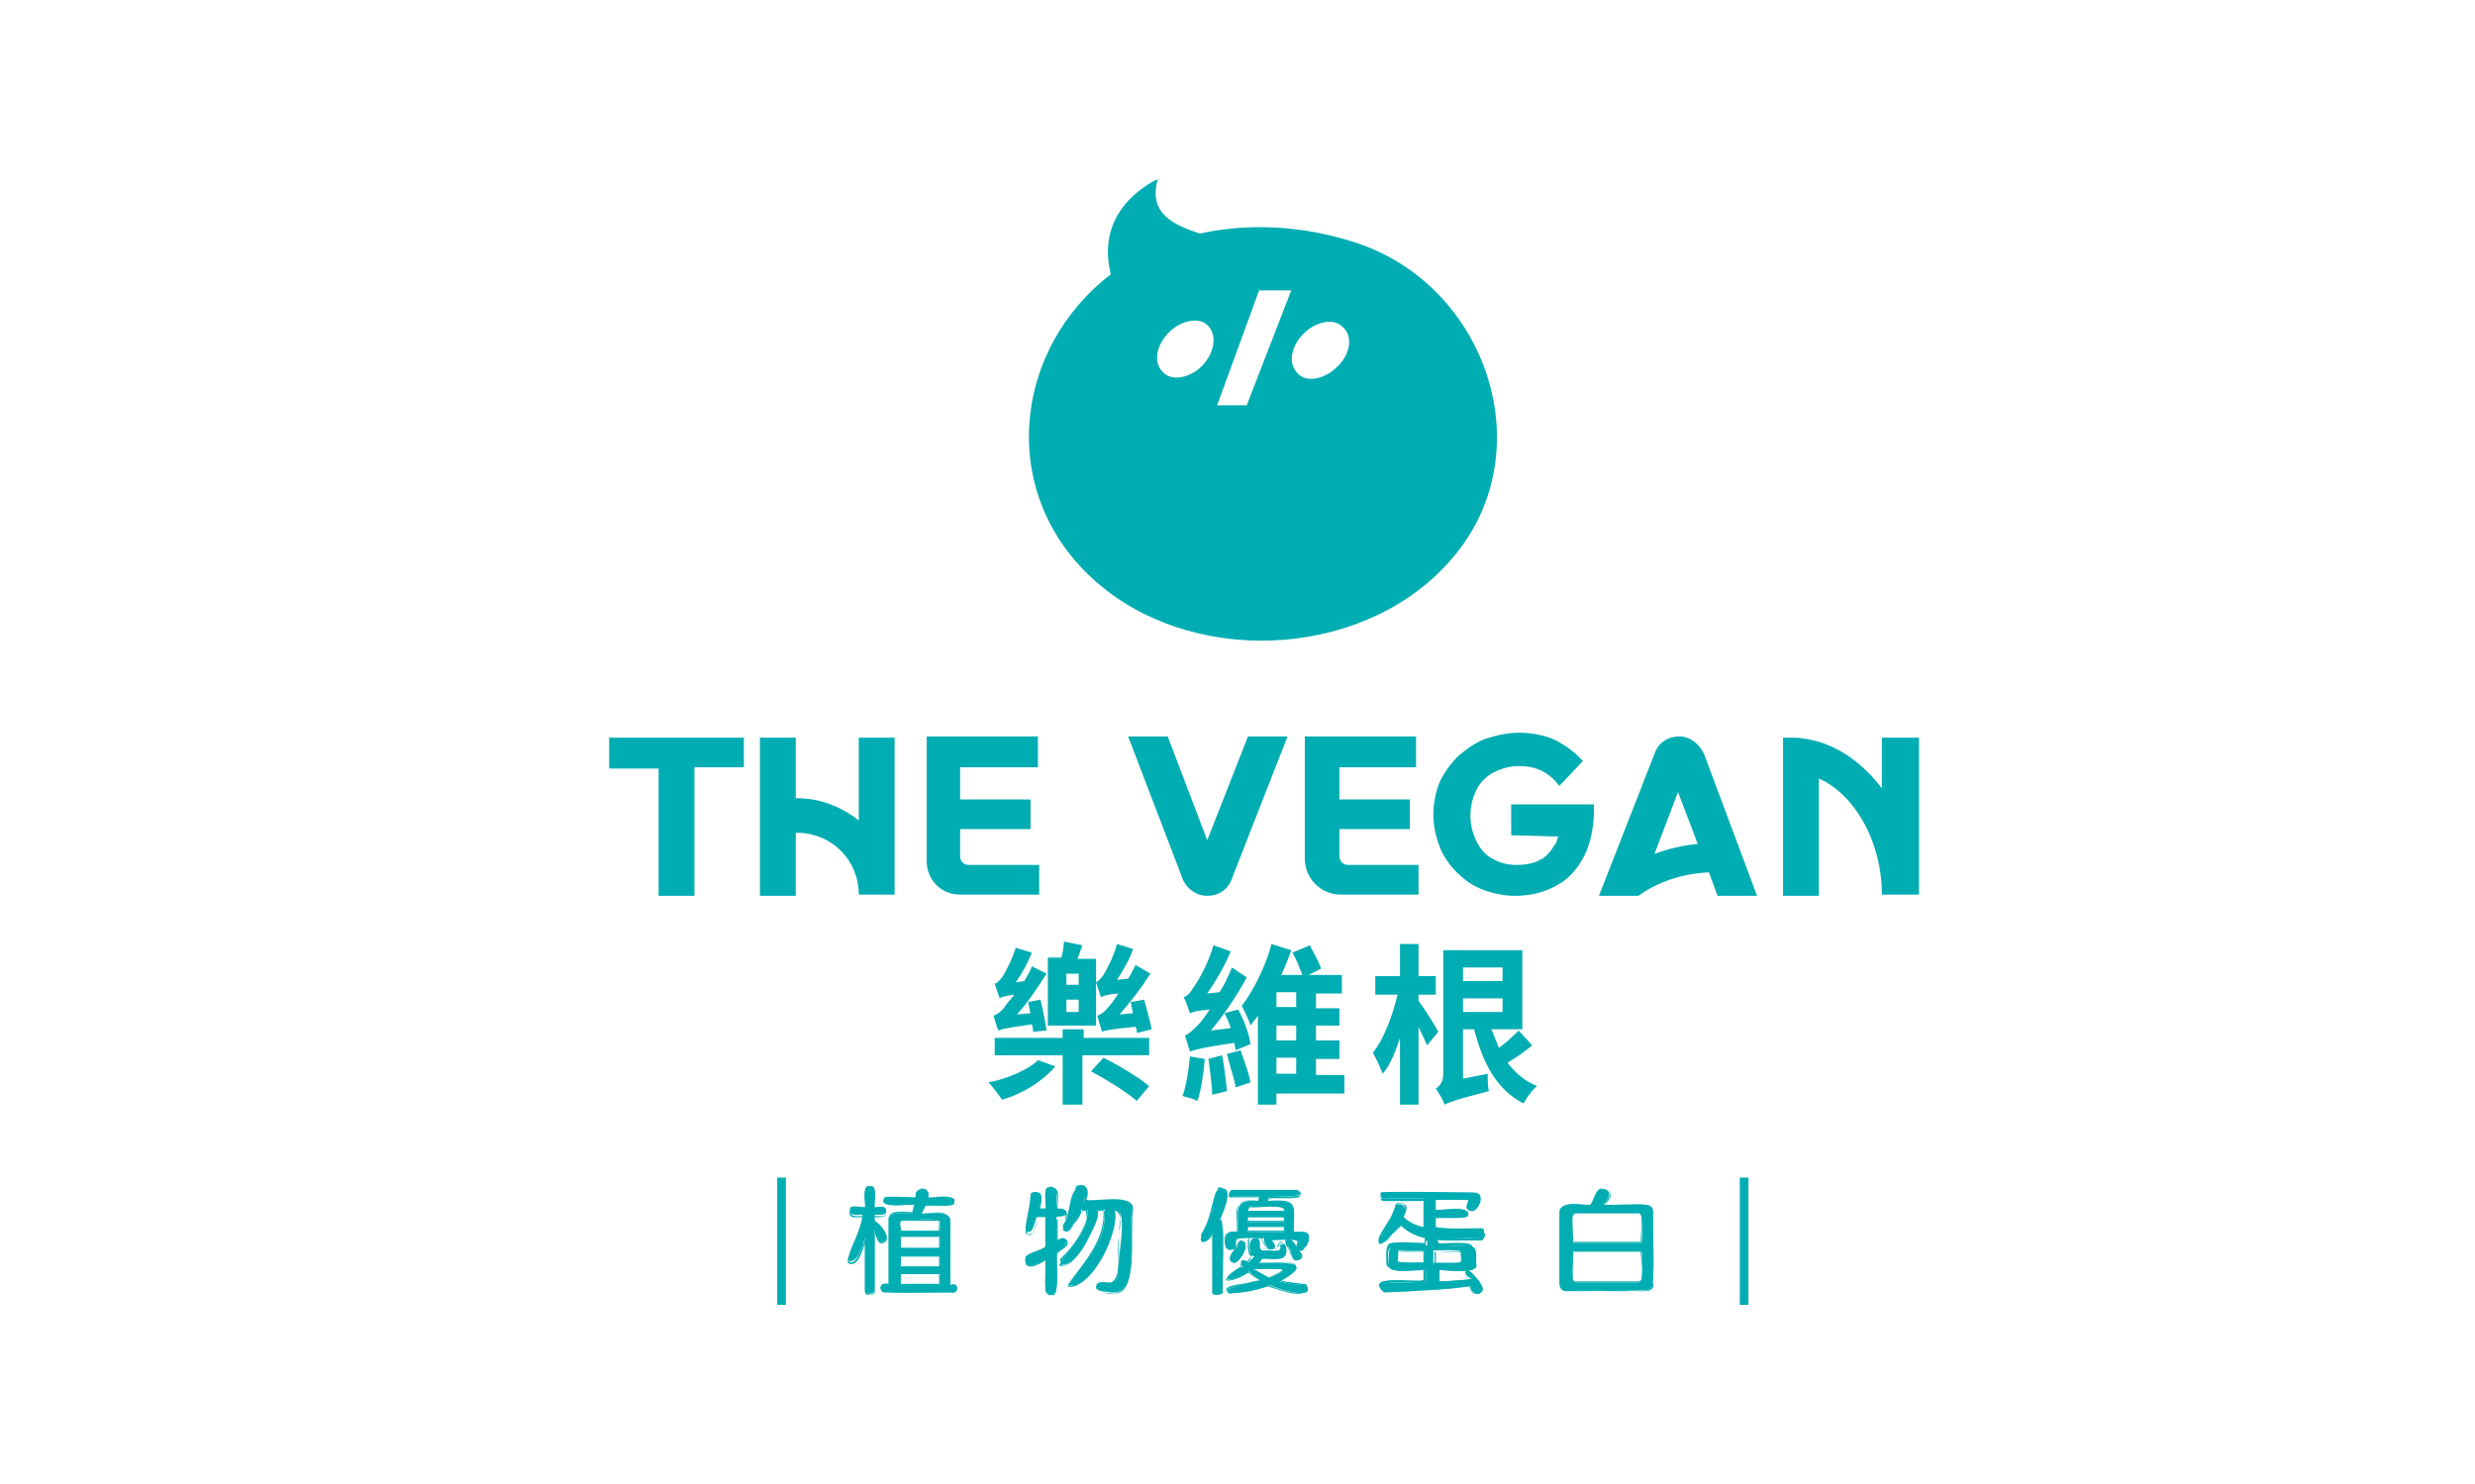<?xml version="1.0" encoding="utf-8"?>
<!-- Generator: Adobe Illustrator 27.0.0, SVG Export Plug-In . SVG Version: 6.00 Build 0)  -->
<svg version="1.1" id="圖層_1" xmlns="http://www.w3.org/2000/svg" xmlns:xlink="http://www.w3.org/1999/xlink" x="0px" y="0px"
	 viewBox="0 0 200.3 120.1" style="enable-background:new 0 0 200.3 120.1;" xml:space="preserve">
<style type="text/css">
	.st0{fill:#001536;}
	.st1{fill:#009844;}
	.st2{fill:#FFFFFF;}
	.st3{fill:#E95504;}
	.st4{fill:#B60031;}
	.st5{fill:#005AA1;}
	.st6{fill:#231815;}
	.st7{fill-rule:evenodd;clip-rule:evenodd;fill:#005AA1;}
	.st8{fill-rule:evenodd;clip-rule:evenodd;fill:#221E1F;}
	.st9{fill:#221E1F;}
	
		.st10{clip-path:url(#SVGID_00000170972436921106085040000003934098006081483172_);fill:url(#SVGID_00000119819995343031516100000000415438478555652225_);}
	.st11{clip-path:url(#SVGID_00000170972436921106085040000003934098006081483172_);}
	
		.st12{clip-path:url(#SVGID_00000010278565618353776030000016513754964980790684_);fill:url(#SVGID_00000082333084450950828470000003610387128292781231_);}
	
		.st13{clip-path:url(#SVGID_00000170972436921106085040000003934098006081483172_);fill:url(#SVGID_00000098910185742834992220000007656125978128491425_);}
	
		.st14{clip-path:url(#SVGID_00000170972436921106085040000003934098006081483172_);fill:url(#SVGID_00000119086710525737906780000004290686717633122730_);}
	
		.st15{clip-path:url(#SVGID_00000170972436921106085040000003934098006081483172_);fill:url(#SVGID_00000013159606733904851840000010384668957606471832_);}
	
		.st16{clip-path:url(#SVGID_00000170972436921106085040000003934098006081483172_);fill:url(#SVGID_00000080887535872956923870000006131453391544177073_);}
	
		.st17{opacity:0.6;clip-path:url(#SVGID_00000170972436921106085040000003934098006081483172_);fill:url(#SVGID_00000056410343842488922530000007790421209098049924_);}
	
		.st18{clip-path:url(#SVGID_00000170972436921106085040000003934098006081483172_);fill:url(#SVGID_00000036972251055135392820000000314366808038669711_);}
	.st19{clip-path:url(#SVGID_00000170972436921106085040000003934098006081483172_);fill:#FFFFFF;}
	.st20{fill:#DF0615;}
	.st21{fill:#00ADB2;}
	.st22{fill:#E50012;}
	.st23{fill:#54C2F0;}
	.st24{fill:#0096DF;}
	.st25{fill:#FFCE00;}
	.st26{fill-rule:evenodd;clip-rule:evenodd;fill:#E60012;}
	.st27{fill-rule:evenodd;clip-rule:evenodd;fill:#060001;}
	.st28{fill-rule:evenodd;clip-rule:evenodd;fill:#211613;}
	.st29{fill-rule:evenodd;clip-rule:evenodd;fill:#E50012;}
	.st30{clip-path:url(#SVGID_00000165952006581655629580000006339648243746535074_);}
	.st31{fill:#E50113;}
	.st32{fill:#E50214;}
	.st33{fill:#E50315;}
	.st34{fill:#E50416;}
	.st35{fill:#E60517;}
	.st36{fill:#E60618;}
	.st37{fill:#E60719;}
	.st38{fill:#E60819;}
	.st39{fill:#E6091A;}
	.st40{fill:#E60A1B;}
	.st41{fill:#E60B1C;}
	.st42{fill:#E60C1D;}
	.st43{fill:#E60D1E;}
	.st44{fill:#E60E1F;}
	.st45{fill:#E70F20;}
	.st46{fill:#E71021;}
	.st47{fill:#E71122;}
	.st48{fill:#E71223;}
	.st49{fill:#E71324;}
	.st50{fill:#E71425;}
	.st51{fill:#E71526;}
	.st52{fill:#E71626;}
	.st53{fill:#E71727;}
	.st54{fill:#E71828;}
	.st55{fill:#E81929;}
	.st56{fill:#E81A2A;}
	.st57{fill:#E81B2B;}
	.st58{fill:#E81C2C;}
	.st59{fill:#E81D2D;}
	.st60{fill:#E81E2E;}
	.st61{fill:#E81F2F;}
	.st62{fill:#E82030;}
	.st63{fill:#E82131;}
	.st64{fill:#E82232;}
	.st65{fill:#E92333;}
	.st66{fill:#E92433;}
	.st67{fill:#E92534;}
	.st68{fill:#E92635;}
	.st69{fill:#E92736;}
	.st70{fill:#E92837;}
	.st71{fill:#E92938;}
	.st72{fill:#E92A39;}
	.st73{fill:#E92B3A;}
	.st74{fill:#E92C3B;}
	.st75{fill:#EA2D3C;}
	.st76{fill:#EA2E3D;}
	.st77{fill:#EA2F3E;}
	.st78{fill:#EA303F;}
	.st79{fill:#EA3140;}
	.st80{fill:#EA3240;}
	.st81{fill:#EA3341;}
	.st82{fill:#EA3442;}
	.st83{fill:#EA3543;}
	.st84{fill:#EB3644;}
	.st85{fill:#EB3745;}
	.st86{fill:#EB3846;}
	.st87{fill:#EB3947;}
	.st88{fill:#EB3A48;}
	.st89{fill:#EB3B49;}
	.st90{fill:#EB3C4A;}
	.st91{fill:#EB3D4B;}
	.st92{fill:#EB3E4C;}
	.st93{fill:#EB3F4D;}
	.st94{fill:#EC404D;}
	.st95{fill:#EC414E;}
	.st96{fill:#EC424F;}
	.st97{fill:#EC4350;}
	.st98{fill:#EC4451;}
	.st99{fill:#EC4552;}
	.st100{fill:#EC4653;}
	.st101{fill:#EC4754;}
	.st102{fill:#EC4855;}
	.st103{fill:#EC4956;}
	.st104{fill:#ED4A57;}
	.st105{fill:#ED4B58;}
	.st106{fill:#ED4C59;}
	.st107{fill:#ED4D5A;}
	.st108{fill:#ED4E5A;}
	.st109{fill:#ED4F5B;}
	.st110{fill:#ED505C;}
	.st111{fill:#ED515D;}
	.st112{fill:#ED525E;}
	.st113{fill:#ED535F;}
	.st114{fill:#EE5460;}
	.st115{fill:#EE5561;}
	.st116{fill:#EE5662;}
	.st117{fill:#EE5763;}
	.st118{fill:#EE5864;}
	.st119{fill:#EE5965;}
	.st120{fill:#EE5A66;}
	.st121{fill:#EE5B67;}
	.st122{fill:#EE5C68;}
	.st123{fill:#EE5D68;}
	.st124{fill:#EF5E69;}
	.st125{fill:#EF5F6A;}
	.st126{fill:#EF606B;}
	.st127{fill:#EF616C;}
	.st128{fill:#EF626D;}
	.st129{fill:#EF636E;}
	.st130{fill:#EF646F;}
	.st131{fill:#EF6570;}
	.st132{fill:#EF6671;}
	.st133{fill:#F06772;}
	.st134{fill:#F06873;}
	.st135{fill:#F06974;}
	.st136{fill:#F06A75;}
	.st137{fill:#F06B75;}
	.st138{fill:#F06C76;}
	.st139{fill:#F06D77;}
	.st140{fill:#F06E78;}
	.st141{fill:#F06F79;}
	.st142{fill:#F0707A;}
	.st143{fill:#F1717B;}
	.st144{fill:#F1727C;}
	.st145{fill:#F1737D;}
	.st146{fill:#F1747E;}
	.st147{fill:#F1757F;}
	.st148{fill:#F17680;}
	.st149{fill:#F17781;}
	.st150{fill:#F17882;}
	.st151{fill:#F17982;}
	.st152{fill:#F17A83;}
	.st153{fill:#F27B84;}
	.st154{fill:#F27C85;}
	.st155{fill:#F27D86;}
	.st156{fill:#F27E87;}
	.st157{fill:#F27F88;}
	.st158{fill:#F28089;}
	.st159{fill:#F2818A;}
	.st160{fill:#F2828B;}
	.st161{fill:#F2838C;}
	.st162{fill:#F2848D;}
	.st163{fill:#F3858E;}
	.st164{fill:#F3868F;}
	.st165{fill:#F3878F;}
	.st166{fill:#F38890;}
	.st167{fill:#F38991;}
	.st168{fill:#F38A92;}
	.st169{fill:#F38B93;}
	.st170{fill:#F38C94;}
	.st171{fill:#F38D95;}
	.st172{fill:#F38E96;}
	.st173{fill:#F48F97;}
	.st174{fill:#F49098;}
	.st175{fill:#F49199;}
	.st176{fill:#F4929A;}
	.st177{fill:#F4939B;}
	.st178{fill:#F4949C;}
	.st179{fill:#F4959C;}
	.st180{fill:#F4969D;}
	.st181{fill:#F4979E;}
	.st182{fill:#F4989F;}
	.st183{fill:#F599A0;}
	.st184{fill:#F59AA1;}
	.st185{fill:#F59BA2;}
	.st186{fill:#F59CA3;}
	.st187{fill:#F59DA4;}
	.st188{fill:#F59EA5;}
	.st189{fill:#F59FA6;}
	.st190{fill:#F5A0A7;}
	.st191{fill:#F5A1A8;}
	.st192{fill:#F6A2A9;}
	.st193{fill:#F6A3A9;}
	.st194{fill:#F6A4AA;}
	.st195{fill:#F6A5AB;}
	.st196{fill:#F6A6AC;}
	.st197{fill:#F6A7AD;}
	.st198{fill:#F6A8AE;}
	.st199{fill:#F6A9AF;}
	.st200{fill:#F6AAB0;}
	.st201{fill:#F6ABB1;}
	.st202{fill:#F7ACB2;}
	.st203{fill:#F7ADB3;}
	.st204{fill:#F7AEB4;}
	.st205{fill:#F7AFB5;}
	.st206{fill:#F7B0B6;}
	.st207{fill:#F7B1B7;}
	.st208{fill:#F7B2B7;}
	.st209{fill:#F7B3B8;}
	.st210{fill:#F7B4B9;}
	.st211{fill:#F7B5BA;}
	.st212{fill:#F8B6BB;}
	.st213{fill:#F8B7BC;}
	.st214{fill:#F8B8BD;}
	.st215{fill:#F8B9BE;}
	.st216{fill:#F8BABF;}
	.st217{fill:#F8BBC0;}
	.st218{fill:#F8BCC1;}
	.st219{fill:#F8BDC2;}
	.st220{fill:#F8BEC3;}
	.st221{fill:#F8BFC4;}
	.st222{fill:#F9C0C4;}
	.st223{fill:#F9C1C5;}
	.st224{fill:#F9C2C6;}
	.st225{fill:#F9C3C7;}
	.st226{fill:#F9C4C8;}
	.st227{fill:#F9C5C9;}
	.st228{fill:#F9C6CA;}
	.st229{fill:#F9C7CB;}
	.st230{fill:#F9C8CC;}
	.st231{fill:#F9C9CD;}
	.st232{fill:#FACACE;}
	.st233{fill:#FACBCF;}
	.st234{fill:#FACCD0;}
	.st235{fill:#FACDD1;}
	.st236{fill:#FACED1;}
	.st237{fill:#FACFD2;}
	.st238{fill:#FAD0D3;}
	.st239{fill:#FAD1D4;}
	.st240{fill:#FAD2D5;}
	.st241{fill:#FBD3D6;}
	.st242{fill:#FBD4D7;}
	.st243{fill:#FBD5D8;}
	.st244{fill:#FBD6D9;}
	.st245{fill:#FBD7DA;}
	.st246{fill:#FBD8DB;}
	.st247{fill:#FBD9DC;}
	.st248{fill:#FBDADD;}
	.st249{fill:#FBDBDE;}
	.st250{fill:#FBDCDE;}
	.st251{fill:#FCDDDF;}
	.st252{fill:#FCDEE0;}
	.st253{fill:#FCDFE1;}
	.st254{fill:#FCE0E2;}
	.st255{fill:#FCE1E3;}
	.st256{fill:#FCE2E4;}
	.st257{fill:#FCE3E5;}
	.st258{fill:#FCE4E6;}
	.st259{fill:#FCE5E7;}
	.st260{fill:#FCE6E8;}
	.st261{fill:#FDE7E9;}
	.st262{fill:#FDE8EA;}
	.st263{fill:#FDE9EB;}
	.st264{fill:#FDEAEB;}
	.st265{fill:#FDEBEC;}
	.st266{fill:#FDECED;}
	.st267{fill:#FDEDEE;}
	.st268{fill:#FDEEEF;}
	.st269{fill:#FDEFF0;}
	.st270{fill:#FDF0F1;}
	.st271{fill:#FEF1F2;}
	.st272{fill:#FEF2F3;}
	.st273{fill:#FEF3F4;}
	.st274{fill:#FEF4F5;}
	.st275{fill:#FEF5F6;}
	.st276{fill:#FEF6F7;}
	.st277{fill:#FEF7F8;}
	.st278{fill:#FEF8F8;}
	.st279{fill:#FEF9F9;}
	.st280{fill:#FEFAFA;}
	.st281{fill:#FFFBFB;}
	.st282{fill:#FFFCFC;}
	.st283{fill:#FFFDFD;}
	.st284{fill:#FFFEFE;}
	.st285{fill-rule:evenodd;clip-rule:evenodd;fill:#FFFFFF;}
	.st286{fill-rule:evenodd;clip-rule:evenodd;fill:#E50314;}
	.st287{fill-rule:evenodd;clip-rule:evenodd;fill:#E60517;}
	.st288{fill-rule:evenodd;clip-rule:evenodd;fill:#E60819;}
	.st289{fill-rule:evenodd;clip-rule:evenodd;fill:#E60A1B;}
	.st290{fill-rule:evenodd;clip-rule:evenodd;fill:#E60D1E;}
	.st291{fill-rule:evenodd;clip-rule:evenodd;fill:#E70F20;}
	.st292{fill-rule:evenodd;clip-rule:evenodd;fill:#E71223;}
	.st293{fill-rule:evenodd;clip-rule:evenodd;fill:#E71425;}
	.st294{fill-rule:evenodd;clip-rule:evenodd;fill:#E71727;}
	.st295{fill-rule:evenodd;clip-rule:evenodd;fill:#E8192A;}
	.st296{fill-rule:evenodd;clip-rule:evenodd;fill:#E81C2C;}
	.st297{fill-rule:evenodd;clip-rule:evenodd;fill:#E81F2E;}
	.st298{fill-rule:evenodd;clip-rule:evenodd;fill:#E82131;}
	.st299{fill-rule:evenodd;clip-rule:evenodd;fill:#E92433;}
	.st300{fill-rule:evenodd;clip-rule:evenodd;fill:#E92636;}
	.st301{fill-rule:evenodd;clip-rule:evenodd;fill:#E92938;}
	.st302{fill-rule:evenodd;clip-rule:evenodd;fill:#E92B3A;}
	.st303{fill-rule:evenodd;clip-rule:evenodd;fill:#EA2E3D;}
	.st304{fill-rule:evenodd;clip-rule:evenodd;fill:#EA303F;}
	.st305{fill-rule:evenodd;clip-rule:evenodd;fill:#EA3341;}
	.st306{fill-rule:evenodd;clip-rule:evenodd;fill:#EA3644;}
	.st307{fill-rule:evenodd;clip-rule:evenodd;fill:#EB3846;}
	.st308{fill-rule:evenodd;clip-rule:evenodd;fill:#EB3B49;}
	.st309{fill-rule:evenodd;clip-rule:evenodd;fill:#EB3D4B;}
	.st310{fill-rule:evenodd;clip-rule:evenodd;fill:#EB404D;}
	.st311{fill-rule:evenodd;clip-rule:evenodd;fill:#EC4250;}
	.st312{fill-rule:evenodd;clip-rule:evenodd;fill:#EC4552;}
	.st313{fill-rule:evenodd;clip-rule:evenodd;fill:#EC4754;}
	.st314{fill-rule:evenodd;clip-rule:evenodd;fill:#ED4A57;}
	.st315{fill-rule:evenodd;clip-rule:evenodd;fill:#ED4C59;}
	.st316{fill-rule:evenodd;clip-rule:evenodd;fill:#ED4F5B;}
	.st317{fill-rule:evenodd;clip-rule:evenodd;fill:#ED525E;}
	.st318{fill-rule:evenodd;clip-rule:evenodd;fill:#EE5460;}
	.st319{fill-rule:evenodd;clip-rule:evenodd;fill:#EE5763;}
	.st320{fill-rule:evenodd;clip-rule:evenodd;fill:#EE5965;}
	.st321{fill-rule:evenodd;clip-rule:evenodd;fill:#EE5C67;}
	.st322{fill-rule:evenodd;clip-rule:evenodd;fill:#EF5E6A;}
	.st323{fill-rule:evenodd;clip-rule:evenodd;fill:#EF616C;}
	.st324{fill-rule:evenodd;clip-rule:evenodd;fill:#EF636E;}
	.st325{fill-rule:evenodd;clip-rule:evenodd;fill:#EF6671;}
	.st326{fill-rule:evenodd;clip-rule:evenodd;fill:#F06973;}
	.st327{fill-rule:evenodd;clip-rule:evenodd;fill:#F06B76;}
	.st328{fill-rule:evenodd;clip-rule:evenodd;fill:#F06E78;}
	.st329{fill-rule:evenodd;clip-rule:evenodd;fill:#F0707A;}
	.st330{fill-rule:evenodd;clip-rule:evenodd;fill:#F1737D;}
	.st331{fill-rule:evenodd;clip-rule:evenodd;fill:#F1757F;}
	.st332{fill-rule:evenodd;clip-rule:evenodd;fill:#F17881;}
	.st333{fill-rule:evenodd;clip-rule:evenodd;fill:#F17A84;}
	.st334{fill-rule:evenodd;clip-rule:evenodd;fill:#F27D86;}
	.st335{fill-rule:evenodd;clip-rule:evenodd;fill:#F27F88;}
	.st336{fill-rule:evenodd;clip-rule:evenodd;fill:#F2828B;}
	.st337{fill-rule:evenodd;clip-rule:evenodd;fill:#F3858D;}
	.st338{fill-rule:evenodd;clip-rule:evenodd;fill:#F38790;}
	.st339{fill-rule:evenodd;clip-rule:evenodd;fill:#F38A92;}
	.st340{fill-rule:evenodd;clip-rule:evenodd;fill:#F38C94;}
	.st341{fill-rule:evenodd;clip-rule:evenodd;fill:#F48F97;}
	.st342{fill-rule:evenodd;clip-rule:evenodd;fill:#F49199;}
	.st343{fill-rule:evenodd;clip-rule:evenodd;fill:#F4949B;}
	.st344{fill-rule:evenodd;clip-rule:evenodd;fill:#F4969E;}
	.st345{fill-rule:evenodd;clip-rule:evenodd;fill:#F599A0;}
	.st346{fill-rule:evenodd;clip-rule:evenodd;fill:#F59CA3;}
	.st347{fill-rule:evenodd;clip-rule:evenodd;fill:#F59EA5;}
	.st348{fill-rule:evenodd;clip-rule:evenodd;fill:#F5A1A7;}
	.st349{fill-rule:evenodd;clip-rule:evenodd;fill:#F6A3AA;}
	.st350{fill-rule:evenodd;clip-rule:evenodd;fill:#F6A6AC;}
	.st351{fill-rule:evenodd;clip-rule:evenodd;fill:#F6A8AE;}
	.st352{fill-rule:evenodd;clip-rule:evenodd;fill:#F6ABB1;}
	.st353{fill-rule:evenodd;clip-rule:evenodd;fill:#F7ADB3;}
	.st354{fill-rule:evenodd;clip-rule:evenodd;fill:#F7B0B6;}
	.st355{fill-rule:evenodd;clip-rule:evenodd;fill:#F7B3B8;}
	.st356{fill-rule:evenodd;clip-rule:evenodd;fill:#F7B5BA;}
	.st357{fill-rule:evenodd;clip-rule:evenodd;fill:#F8B8BD;}
	.st358{fill-rule:evenodd;clip-rule:evenodd;fill:#F8BABF;}
	.st359{fill-rule:evenodd;clip-rule:evenodd;fill:#F8BDC1;}
	.st360{fill-rule:evenodd;clip-rule:evenodd;fill:#F9BFC4;}
	.st361{fill-rule:evenodd;clip-rule:evenodd;fill:#F9C2C6;}
	.st362{fill-rule:evenodd;clip-rule:evenodd;fill:#F9C4C8;}
	.st363{fill-rule:evenodd;clip-rule:evenodd;fill:#F9C7CB;}
	.st364{fill-rule:evenodd;clip-rule:evenodd;fill:#FAC9CD;}
	.st365{fill-rule:evenodd;clip-rule:evenodd;fill:#FACCD0;}
	.st366{fill-rule:evenodd;clip-rule:evenodd;fill:#FACFD2;}
	.st367{fill-rule:evenodd;clip-rule:evenodd;fill:#FAD1D4;}
	.st368{fill-rule:evenodd;clip-rule:evenodd;fill:#FBD4D7;}
	.st369{fill-rule:evenodd;clip-rule:evenodd;fill:#FBD6D9;}
	.st370{fill-rule:evenodd;clip-rule:evenodd;fill:#FBD9DB;}
	.st371{fill-rule:evenodd;clip-rule:evenodd;fill:#FBDBDE;}
	.st372{fill-rule:evenodd;clip-rule:evenodd;fill:#FCDEE0;}
	.st373{fill-rule:evenodd;clip-rule:evenodd;fill:#FCE0E3;}
	.st374{fill-rule:evenodd;clip-rule:evenodd;fill:#FCE3E5;}
	.st375{fill-rule:evenodd;clip-rule:evenodd;fill:#FCE6E7;}
	.st376{fill-rule:evenodd;clip-rule:evenodd;fill:#FDE8EA;}
	.st377{fill-rule:evenodd;clip-rule:evenodd;fill:#FDEBEC;}
	.st378{fill-rule:evenodd;clip-rule:evenodd;fill:#FDEDEE;}
	.st379{fill-rule:evenodd;clip-rule:evenodd;fill:#FDF0F1;}
	.st380{fill-rule:evenodd;clip-rule:evenodd;fill:#FEF2F3;}
	.st381{fill-rule:evenodd;clip-rule:evenodd;fill:#FEF5F6;}
	.st382{fill-rule:evenodd;clip-rule:evenodd;fill:#FEF7F8;}
	.st383{fill-rule:evenodd;clip-rule:evenodd;fill:#FEFAFA;}
	.st384{fill-rule:evenodd;clip-rule:evenodd;fill:#FFFCFD;}
	.st385{fill:#007D7D;}
</style>
<g>
	<g>
		<g>
			<g>
				<path class="st21" d="M109.6,19.6c-4-1.3-8.4-1.6-12.5-0.7c-2.1-0.7-4.2-1.6-3.4-4.4c0,0-5.2,2.2-3.8,7.7
					c-8.2,6.3-9.2,18.4-0.7,25.3c8.1,6.6,21.7,5.6,28.4-2.4C124.9,36.5,120.3,23,109.6,19.6z M97.3,29.6c-1,1-2.5,1.3-3.2,0.5
					c-0.8-0.8-0.5-2.2,0.5-3.2c1-1,2.5-1.3,3.2-0.5S98.3,28.5,97.3,29.6z M100.9,32.8h-2.4l3.4-9.3h2.6L100.9,32.8z M108.2,29.7
					c-1,1-2.5,1.3-3.2,0.5c-0.8-0.8-0.5-2.2,0.5-3.2c1-1,2.5-1.3,3.2-0.5C109.5,27.2,109.3,28.7,108.2,29.7z"/>
			</g>
		</g>
	</g>
	<g>
		<g>
			<g>
				<path class="st21" d="M60.1,59.7h-2.8h-1.5h-6.5v2.5h4h0c0,0.1,0,0.3,0,0.4v9.9h2.9V62.1h1.2h2.8V59.7z"/>
			</g>
			<g>
				<path class="st21" d="M64.5,67.4L64.5,67.4c2.8,0,5,2.2,5,5v0h2.9V59.7h-2.9v6.7c-1.4-1.1-3.1-1.8-5-1.8h-0.1v-4.9h-2.9v12.8
					h2.9V67.4z"/>
			</g>
			<g>
				<path class="st21" d="M77.7,72.4L77.7,72.4l6.4,0V70h-5.7c-0.4,0-0.7-0.3-0.7-0.7v-2.2h5.7v-2.4h-5.7v-2.6H84v-2.5h-6.2h0h-2.8
					v9.9C74.9,71.1,76.1,72.4,77.7,72.4z"/>
			</g>
		</g>
		<g>
			<g>
				<path class="st21" d="M97.7,68l-3.2-8.4h-3.2l4.4,11.5c0.3,0.8,1.1,1.4,2,1.4c0.9,0,1.7-0.5,2-1.4l4.5-11.5h-3.2L97.7,68z"/>
			</g>
			<g>
				<path class="st21" d="M135.9,59.6c-0.9,0-1.7,0.5-2,1.4l-4.5,11.5h3.2l0,0h0c1.5-1.1,3.5-1.8,5.7-1.9l0.7,1.9h3.2L137.9,61
					C137.5,60.2,136.8,59.6,135.9,59.6z M133.9,69.1l1.9-5l1.6,4.2C136.2,68.4,135,68.7,133.9,69.1z"/>
			</g>
			<g>
				<path class="st21" d="M122.5,67.6l3.6,0.1c-0.1,0.3-0.1,0.5-0.3,0.7c-0.3,0.5-0.7,1-1.2,1.2c-0.5,0.3-1.2,0.4-1.9,0.4
					c-0.7,0-1.4-0.2-1.9-0.5c-0.6-0.3-1-0.8-1.3-1.4c-0.3-0.6-0.5-1.3-0.5-2.1c0-0.8,0.2-1.5,0.5-2.1c0.3-0.6,0.8-1.1,1.4-1.4
					c0.6-0.3,1.3-0.5,2-0.5c0.7,0,1.3,0.1,1.9,0.4c0.6,0.3,1,0.7,1.4,1.2l1.9-2c-0.6-0.7-1.3-1.2-2.2-1.7c-0.9-0.4-1.9-0.6-3-0.6
					c-0.9,0-1.8,0.2-2.7,0.5c-0.8,0.3-1.5,0.8-2.2,1.4c-0.6,0.6-1.1,1.3-1.5,2.1c-0.3,0.8-0.5,1.7-0.5,2.6c0,0.9,0.2,1.8,0.5,2.6
					c0.3,0.8,0.8,1.5,1.4,2.1c0.6,0.6,1.3,1.1,2.1,1.4c0.8,0.3,1.7,0.5,2.6,0.5c1.3,0,2.4-0.3,3.3-0.8c1-0.5,1.7-1.3,2.3-2.4
					c0.5-1,0.8-2.3,0.8-3.8v-0.4h-6.7V67.6z"/>
			</g>
			<g>
				<path class="st21" d="M152.3,59.7v4.1c-1.6-2.1-3.7-3.6-6.1-4l0,0l-0.1,0c-0.4-0.1-0.7-0.1-1.1-0.1v0l-0.7,0v12.8h2.9V63
					c2.9,1.3,5.1,5.1,5.1,9.4h0.9l0,0h2.1V59.7H152.3z"/>
			</g>
			<g>
				<path class="st21" d="M109.1,70c-0.4,0-0.7-0.3-0.7-0.7v-2.2h5.7v-2.4h-5.7v-2.6h6.2v-2.5h-6.2H108h-2.4v9.9
					c0,1.6,1.3,2.9,2.9,2.9h0h6.3V70H109.1z"/>
			</g>
		</g>
	</g>
	<g>
		<path class="st21" d="M85.4,86.3c-1,1.2-2.6,2.2-4.3,2.7c-0.3-0.4-0.7-1-1.1-1.4c1.5-0.3,3.2-1,4-1.8L85.4,86.3z M83.6,83.5
			c0-0.2,0-0.4-0.1-0.6c-2.1,0.3-2.5,0.4-2.7,0.5c-0.1-0.2-0.3-0.9-0.4-1.2c0.3-0.1,0.6-0.3,0.9-0.7c0.1-0.2,0.4-0.5,0.8-1
			c-0.8,0.1-1.1,0.2-1.2,0.3c-0.1-0.3-0.3-0.9-0.4-1.2c0.2,0,0.4-0.3,0.6-0.5c0.2-0.3,0.8-1.4,1.1-2.4l1.3,0.4
			c-0.3,0.8-0.8,1.7-1.3,2.4l0.7-0.1c0.2-0.4,0.5-0.8,0.6-1.2l1.2,0.6c-0.7,1.1-1.5,2.3-2.4,3.3l1.1-0.1c-0.1-0.3-0.1-0.6-0.2-0.9
			l1-0.2c0.2,0.8,0.4,1.8,0.5,2.5L83.6,83.5z M87.6,85.4v4H86v-4h-5.5V84H86v-0.7h1.7V84H93v1.4H87.6z M88.7,77.6V83h-3.9v-5.5h1.1
			c0.1-0.4,0.2-0.9,0.2-1.3l1.5,0.3l-0.4,1.1H88.7z M87.3,78.8h-1v0.9h1V78.8z M87.3,80.9h-1v1h1V80.9z M89.3,85.6
			c1.2,0.6,2.9,1.6,3.7,2.3L92,89.1c-0.8-0.7-2.4-1.7-3.7-2.4L89.3,85.6z M92.6,80.9c0.2,0.8,0.5,1.8,0.6,2.4L92,83.6
			c0-0.2,0-0.3-0.1-0.5c-2.1,0.2-2.5,0.3-2.7,0.4c-0.1-0.3-0.3-0.9-0.4-1.3c0.3-0.1,0.6-0.3,0.9-0.7c0.2-0.2,0.5-0.6,0.8-1.1
			c-1,0.1-1.2,0.2-1.4,0.3c-0.1-0.3-0.3-0.9-0.4-1.2c0.2-0.1,0.4-0.3,0.6-0.6c0.2-0.3,0.8-1.4,1.1-2.5l1.3,0.4
			c-0.3,0.9-0.8,1.7-1.3,2.5l0.9-0.1c0.2-0.3,0.4-0.7,0.6-1.1l1.2,0.7c-0.7,1.1-1.6,2.3-2.5,3.3l1.1-0.1c-0.1-0.3-0.1-0.6-0.2-0.9
			L92.6,80.9z"/>
		<path class="st21" d="M97.5,85.7c-0.1,1.2-0.3,2.6-0.6,3.4c-0.3-0.2-0.9-0.3-1.2-0.4c0.3-0.8,0.5-2.1,0.6-3.2L97.5,85.7z
			 M100.2,81.7c0.5,0.9,0.9,2,1,2.8l-1.2,0.5c0-0.2-0.1-0.4-0.1-0.6c-2.8,0.4-3.3,0.6-3.6,0.7c-0.1-0.3-0.3-1-0.4-1.3
			c0.3-0.1,0.6-0.4,1.1-0.9c0.2-0.2,0.5-0.6,0.9-1.2c-1.1,0.1-1.4,0.2-1.6,0.3c-0.1-0.3-0.3-0.9-0.5-1.3c0.3-0.1,0.5-0.3,0.8-0.8
			c0.3-0.4,1.2-1.9,1.6-3.4l1.4,0.5c-0.5,1.2-1.2,2.4-1.9,3.4l1-0.1c0.4-0.6,0.7-1.3,1-2l1.2,0.8c-0.8,1.5-1.9,3.1-2.9,4.3l1.6-0.2
			c-0.1-0.4-0.3-0.8-0.5-1.2L100.2,81.7z M98.9,85.4c0.2,0.9,0.3,2.1,0.4,2.9l-1.2,0.3c0-0.8-0.2-2-0.3-2.9L98.9,85.4z M100.4,85
			c0.3,0.9,0.7,1.9,0.8,2.6L100,88c-0.1-0.7-0.5-1.8-0.7-2.7L100.4,85z M108.7,88.5h-5.4v0.9h-1.5v-7.2c-0.2,0.3-0.4,0.5-0.6,0.8
			c-0.1-0.4-0.5-1.2-0.7-1.6c1-1.3,2-3.4,2.4-5l1.6,0.5c-0.2,0.6-0.5,1.3-0.8,2h1.7c-0.2-0.5-0.5-1.3-0.8-1.8l1.4-0.6
			c0.3,0.6,0.8,1.4,0.9,1.9l-1,0.5h2.7v1.5h-2.1v1.2h1.9V83h-1.9v1.2h1.9v1.5h-1.9v1.3h2.3V88.5z M104.9,80.3h-1.6v1.2h1.6V80.3z
			 M104.9,83h-1.6v1.2h1.6V83z M103.3,86.9h1.6v-1.3h-1.6V86.9z"/>
		<path class="st21" d="M115.5,84.6c-0.2-0.4-0.4-0.9-0.7-1.5v6.3h-1.5V84c-0.4,1.2-0.8,2.2-1.4,2.9c-0.2-0.5-0.5-1.2-0.8-1.7
			c0.9-1.1,1.6-3,2-4.7h-1.8V79h2v-2.6h1.5V79h1.4v1.5h-1.4V81c0.4,0.5,1.4,2.1,1.6,2.5L115.5,84.6z M124,84.6c-0.6,0.5-1.3,1-2,1.4
			c0.6,0.8,1.4,1.5,2.4,1.9c-0.4,0.3-0.9,1-1.1,1.4c-2.2-1.1-3.3-3.3-4-6h-0.9v4l2-0.4c0,0.4,0,1.1,0.1,1.4
			c-2.7,0.7-3.2,0.9-3.6,1.1c-0.1-0.4-0.5-1-0.7-1.3c0.3-0.2,0.6-0.5,0.6-1.2v-10h6.4v6.4h-2.5c0.2,0.5,0.4,1,0.6,1.5
			c0.6-0.4,1.2-1,1.6-1.4L124,84.6z M118.4,78.3v1.1h3.2v-1.1H118.4z M118.4,81.9h3.2v-1.1h-3.2V81.9z"/>
	</g>
	<g>
		<g>
			<g>
				<g>
					<path class="st21" d="M71.7,100.4c-0.6,0.5-0.7-0.4-0.9-0.9v4.9c0,0.2-0.2,0.3-0.4,0.3c-0.2,0-0.4,0-0.4-0.3c0,0,0-4.2,0-4.2
						c-0.2,0.6-0.6,2.2-1.4,1.8c0.2-1.1,1.1-2.4,1.2-3.7c-0.3,0-1.2,0.2-1-0.5c0-0.3,1-0.1,1.2-0.1c0.1-0.3-0.3-1.9,0.4-1.7
						c0.7-0.2,0.3,1.4,0.4,1.7c0.2,0,1-0.2,0.9,0.3c0.1,0.4-0.6,0.3-0.9,0.3v0.5C71.2,99,72,100,71.7,100.4z M77.4,104.1
						c0,0.2,0,0.5-0.2,0.5c0,0-5.6,0-5.6,0c-0.3,0-0.4-0.4-0.2-0.6c0.1-0.1,0.4,0,0.5,0v-5.1c-0.1-1,1.3-0.6,1.9-0.7
						c0.1-0.2,0.1-0.5,0.2-0.7c-0.3-0.1-3.1,0.4-2.4-0.6c0-0.1,2.4,0,2.5,0c-0.1-1,1.3-0.8,1,0c0.3,0.1,2.5-0.4,2.1,0.5
						c0,0.3-2.2,0.1-2.3,0.1c-0.1,0.3-0.2,0.5-0.4,0.7c0.6,0.1,2.5-0.4,2.4,0.7c0,0,0,5.1,0,5.1C77.1,104,77.4,103.9,77.4,104.1z
						 M76.1,98.9c0.1-0.4-2.8-0.1-3-0.2c-0.4,0-0.2,0.7-0.2,0.9h3.2V98.9z M76.1,100.1h-3.2v0.9h3.2V100.1z M76.1,101.6h-3.2v0.9
						h3.2V101.6z M76.1,103.1h-3.2v0.9h3.2V103.1z"/>
					<path class="st21" d="M70.4,104.8c-0.2,0-0.4,0-0.4-0.3c0,0,0-3.9,0-3.9c-0.2,0.6-0.6,2.1-1.4,1.6c0.2-1.1,1.1-2.4,1.2-3.7
						c-0.4,0-1.2,0.2-1-0.5c0-0.3,1-0.1,1.2-0.2c0.1-0.3-0.3-1.9,0.4-1.7c0.7-0.2,0.3,1.4,0.4,1.7c0.2,0,0.9-0.1,0.9,0.2
						c0.2,0.6-0.5,0.5-0.9,0.5v0.4c0.4,0.2,1.2,1.1,0.9,1.6c-0.6,0.4-0.7-0.2-0.9-0.7v4.7C70.9,104.7,70.6,104.8,70.4,104.8z
						 M70.1,100.1v4.4c0,0.4,0.7,0.3,0.7,0c0,0,0-5.1,0-5.1c0.2,0.5,0.4,1.7,1,0.9c0-0.4-0.5-1.3-1-1.3v-0.6c0.3,0,1.1,0.2,0.9-0.4
						c0-0.2-0.7-0.1-0.9-0.1c-0.1-0.4,0.4-2-0.6-1.7c-0.3,0-0.1,1.5-0.1,1.7c-0.2,0-1.2-0.1-1.2,0.1c-0.2,0.6,0.7,0.4,1,0.4
						c-0.1,1.3-0.9,2.6-1.2,3.7C69.4,102.5,69.8,100.7,70.1,100.1z M77.2,104.6c-0.2-0.1-6,0.2-5.9-0.2c-0.2-0.4,0.2-0.6,0.6-0.5
						v-5.1c-0.1-1,1.3-0.7,1.9-0.7c0.1-0.2,0.1-0.4,0.2-0.6c-0.4-0.1-3.1,0.4-2.4-0.6c0-0.1,2.4,0,2.5,0c-0.1-1,1.3-0.9,1,0
						c0.3,0.1,2.5-0.4,2.1,0.5c0,0.3-2.2,0.1-2.3,0.2c-0.1,0.2-0.2,0.4-0.3,0.6c0.6,0.1,2.4-0.4,2.3,0.7c0,0,0,5.1,0,5.1
						C77.5,103.7,77.7,104.5,77.2,104.6z M71.6,104c-0.4-0.1-0.4,0.6,0,0.5c0,0,5.6,0,5.6,0c0.2,0,0.2-0.4,0.1-0.5
						c-0.1,0-0.4,0-0.5,0v-5.2c0.1-1.1-1.8-0.5-2.4-0.6c0.2-0.3,0.3-0.5,0.4-0.8c0.1,0,2.4,0.1,2.3-0.1c0.4-0.8-1.9-0.3-2.1-0.4
						c0.3-0.5-0.3-0.8-0.7-0.6c-0.1,0.1-0.1,0.5-0.2,0.6h-2.3c-0.1,0-0.2,0-0.2,0c-0.6,0.9,2,0.4,2.4,0.5c-0.1,0.3-0.1,0.5-0.2,0.8
						c-0.6,0.1-1.9-0.3-1.9,0.6c0,0,0,5.2,0,5.2H71.6z M76.1,104h-3.3V103h3.3V104z M72.9,103.9H76v-0.8h-3.1V103.9z M76.1,102.6
						h-3.3v-1h3.3V102.6z M72.9,102.5H76v-0.8h-3.1V102.5z M76.1,101.1h-3.3v-1h3.3V101.1z M72.9,101H76v-0.9h-3.1V101z M76.1,99.6
						h-3.3c0.1-0.2-0.2-1,0.2-0.9c0,0,2.8,0,2.8,0C76.3,98.7,76,99.4,76.1,99.6z M72.9,99.6H76c-0.1-0.2,0.2-0.9-0.2-0.8
						c0,0-2.8,0-2.8,0C72.7,98.7,72.9,99.4,72.9,99.6z"/>
				</g>
				<g>
					<path class="st21" d="M86.3,100.4c0,0.4-0.5,0.6-0.8,0.9c0,0.1,0.1,3.4-0.1,3.3c-0.2,0.2-0.8,0.2-0.8-0.2c0,0,0-2.5,0-2.5
						c-0.6,0.4-1.8,1-1.6-0.2c0.4-0.4,1-0.4,1.6-0.8v-2.4h-0.7c-0.2,0.5-0.3,1.5-0.9,1.1c0-0.9,0.4-2,0.4-2.9c0-0.3,0.6-0.3,0.8-0.1
						c0.2,0.3,0,0.8-0.1,1.2h0.5c0.1-0.2-0.2-1.7,0.2-1.7c1-0.4,0.6,1.3,0.7,1.7c0.4,0,0.9,0,0.7,0.5c0,0.2-0.6,0.1-0.7,0.2v1.9
						C85.7,100.3,86.1,100,86.3,100.4z M91.6,98c-0.3,1.5,0.7,6.8-1.6,6.6c-0.4-0.1-1.5,0-1.2-0.6c0.6-0.7,1.7,0.6,1.7-1.2
						c-0.1-0.8,0.9-5.1-0.3-4.9c0.5,1.7-1.9,6.6-3.7,6.1c1.3-1.7,3.1-3.6,2.9-6.1h-0.6c0.2,1.1-1.9,5-3,4.4c0.7-1.3,2.3-2.6,2.2-4.4
						h-0.5c-0.2,0.6-1.2,2.5-1.5,1.3c0.7-0.9,0.4-2.4,1.2-3.1c0.8-0.1,0.7,0.6,0.5,1.2C88.5,97.5,91.6,96.7,91.6,98z"/>
					<path class="st21" d="M85.1,104.8c-0.9,0.3-0.3-2.5-0.5-2.8c-0.6,0.4-1.8,1-1.6-0.2c0.4-0.4,1-0.4,1.6-0.8v-2.3h-0.6
						c-0.2,0.5-0.3,1.5-1,1.1c0-0.9,0.4-2,0.4-2.9c0-0.4,0.6-0.3,0.8-0.2c0.2,0.3,0,0.8,0,1.2h0.5c0.1-0.2-0.2-1.7,0.2-1.7
						c1.1-0.4,0.6,1.2,0.7,1.7c0.4-0.1,0.9,0,0.7,0.6c0,0.3-0.5,0.2-0.7,0.2v1.8c0.3-0.2,0.7-0.4,0.8,0c0.1,0.4-0.5,0.6-0.8,0.9
						C85.4,101.7,85.9,105.1,85.1,104.8z M84.7,101.8v2.6c0,0.4,0.5,0.4,0.7,0.2c0-0.1,0.1-0.1,0.1-0.2v-3.1
						c0.2-0.3,0.8-0.5,0.8-0.8c-0.1-0.5-0.6-0.1-0.8,0.1v-1.9c0.2,0,0.7,0.1,0.7-0.1c0.2-0.5-0.4-0.5-0.7-0.5
						c-0.1-0.5,0.4-2.1-0.6-1.7c-0.3,0-0.1,1.6-0.2,1.7h-0.6c0-0.4,0.2-0.9,0.1-1.2c-0.2-0.1-0.7-0.2-0.7,0.1c0,0.9-0.3,2-0.4,2.9
						c0.6,0.3,0.6-0.7,0.9-1.2h0.8v2.4c-0.6,0.4-1.2,0.4-1.6,0.8C82.9,102.9,84.1,102.2,84.7,101.8z M90.2,104.7
						c-0.4-0.1-1.4,0-1.5-0.5c0-0.7,0.8-0.3,1.2-0.4c1-0.4,0.5-3.1,0.7-4.2c-0.1-0.6,0.4-1.8-0.4-1.7c0.4,1.7-2,6.7-3.8,6.1
						c1.2-1.7,3.1-3.6,2.9-6.1h-0.5c0.6,0.9-3,6.2-3,4c1.1-1,2.1-2.5,2.2-4h-0.4c-0.2,0.6-1.3,2.5-1.5,1.2c0.6-1,0.6-2,1-3.1
						c0.9-0.4,1.1,0.5,0.8,1.1c0.7,0.2,3.9-0.6,3.8,0.8l0,0C91.4,99.6,92.2,104.7,90.2,104.7z M89.1,103.9c-0.3,0-0.5,0.5-0.1,0.6
						c3.5,1.4,2.2-4.5,2.6-6.4l0,0c0.1-1.3-3.2-0.5-3.9-0.7c0.2-0.6,0.2-1.5-0.7-1.1c-0.3,1.1-0.5,2.1-1,3.2
						c0.6,0.7,1.2-0.9,1.4-1.5h0.5c0.1,1.8-1.4,3.1-2.2,4.4c1.2,0.6,3.2-3.2,3-4.4h0.7c0.1,2.5-1.6,4.5-3,6.1
						c1.6,0.6,4.3-4.6,3.6-6.1c1.2-0.2,0.4,2.1,0.5,2.9C90.4,102,91.1,104.5,89.1,103.9z"/>
				</g>
				<g>
					<path class="st21" d="M99.3,96.5c-0.1,0.8-0.4,1.5-0.7,2.2c0.1,0,0.3,0,0.3,0.2c-0.1,0.1,0.2,6-0.2,5.8c-0.2,0-0.6,0.1-0.6-0.2
						c0,0,0-4.7,0-4.7c-0.2,0.2-0.5,1-0.9,0.5c0-0.7,0.7-1.4,0.8-2c0.4-0.6,0-2.1,0.9-2.1C99.2,96.2,99.3,96.3,99.3,96.5z
						 M105.4,99.7c1.2-0.1,0.1,2.1-0.3,1.1c0-0.2,0.2-0.6-0.1-0.6c0,0-2.3,0-2.3,0c0.5,0.3,0.8,1,0,0.9c-0.2-0.2-0.5-0.7-0.4-0.9
						c-0.1,0-2.1-0.1-2.2,0.1c-0.2,0.2,0.1,0.8-0.3,0.8c-0.6,0.2-0.7-0.3-0.6-0.8c0-0.6,0.6-0.7,1-0.6c0.1-1.6-0.6-2.7,1.7-2.5
						c0-0.1,0.1-0.2,0.1-0.4c-0.1,0-2.4,0.1-2.4,0c-0.1-0.1-0.1-0.5,0.1-0.5c0,0,5.3,0,5.3,0c1.2,0.8-2.2,0.4-2.3,0.5
						c0,0.2-0.1,0.2-0.2,0.4c2.6-0.2,2.1,0.2,2.2,2.5H105.4z M105.7,104c0.9,1.3-2.4,0.3-2.9,0c-2.7,1.1-5.8,0.6-0.8-0.4
						c-0.4-0.2-0.6-0.4-0.9-0.7c-1.5,1-2.9,0.8-0.5-0.4c-0.4-0.3,0.1-0.7,0.4-0.3c0.2-0.2,0.3-0.3,0.5-0.5c-0.5-0.2-0.6-1.9,0.4-1.4
						c0.2,0.3-0.2,1,0.5,0.9c0.4-0.1,1.4,0.3,1.2-0.4c0-0.1,0.1-0.1,0.1-0.1c0.4-0.1,0.4,0.3,0.4,0.6c0,0.9-1.3,0.5-2,0.6
						c0,0.1-0.1,0.2-0.2,0.3c1.3,0,5-0.3,1.7,1.5C104.3,103.9,105,104,105.7,104z M99.8,102.2c-0.8-0.4,0.4-1.1,0.5-1.6
						C101.4,99.9,100.4,102.4,99.8,102.2z M104,97.9c0.1-0.5-2.5-0.1-2.7-0.3c-0.2,0-0.3,0.2-0.3,0.4h3V97.9z M104,98.5h-3v0.4h3
						V98.5z M104,99.7c0-0.1,0-0.3,0-0.4h-3v0.4H104z M102.7,103.4c0.4-0.2,1.2-0.4,1.1-0.7c0,0-2.4,0-2.4,0
						C101.8,102.9,102.2,103.1,102.7,103.4z M105,102c-0.4,0.1-0.3-0.3-0.5-0.6c0-0.3-0.6-0.8-0.3-1c0.5-0.2,0.7,0.6,1,0.9
						C105.5,101.6,105.4,101.9,105,102z"/>
					<path class="st21" d="M98.5,104.8c-0.2,0-0.4,0-0.4-0.3c0,0,0-4.6,0-4.6c-0.1,0.5-1.1,1-0.9,0.2c0.8-1.2,1-2.4,1.3-3.8
						c1.6-0.6,0.5,1.8,0.2,2.5c0.6-0.3,0.1,5.6,0.3,5.8C98.9,104.7,98.7,104.8,98.5,104.8z M98.1,99.6v4.8c0,0.4,0.8,0.3,0.7,0
						c-0.1-0.1,0.4-6.3-0.3-5.7c0.2-0.6,1.4-2.7,0.1-2.6c-0.6,1.1-0.6,2.7-1.4,3.8C97.1,100.9,98,99.9,98.1,99.6z M99.5,104.7
						c-1.2-0.8,2-0.8,2.4-1.1c-0.3-0.2-0.6-0.4-0.9-0.6c-1.5,1-2.9,0.8-0.5-0.4c-0.3-0.3,0.2-0.7,0.4-0.4c0.2-0.1,0.3-0.3,0.4-0.5
						c-0.4-0.2-0.3-1-0.3-1.4c0.3-0.3,0.9-0.1,0.8,0.4c0,0.3,0.1,0.4,0.4,0.4c0.3-0.1,1.2,0.2,1.2-0.2c0-0.1,0-0.3,0.2-0.3
						c0.4-0.1,0.5,0.3,0.5,0.6c0,0.9-1.4,0.6-2,0.6c0,0.1-0.1,0.2-0.2,0.3c1.3,0,4.9-0.3,1.7,1.5c0.6,0.2,1.2,0.2,1.8,0.3
						c0.2,0,0.4,0,0.4,0.3c-0.1,1.1-2.5,0.1-3.2-0.1C101.7,104.4,100.6,104.6,99.5,104.7z M101,102.9c0.3,0.2,0.6,0.5,1,0.7
						c-5,1-2,1.4,0.7,0.4c0.5,0.3,3.8,1.3,2.9,0c-0.7,0-1.4-0.1-2.2-0.4c3.4-1.8-0.4-1.5-1.7-1.5c0.1-0.1,0.2-0.3,0.3-0.4
						c0.8,0,2.4,0.2,1.9-1c-0.1-0.2-0.1-0.1-0.2-0.2c-0.1,0-0.2,0-0.2,0.1c0.1,0.6-0.6,0.5-1,0.5c-1.3,0.1-0.4-0.6-0.9-1
						c-0.2,0-0.6,0-0.5,0.3c0,0.3-0.1,1,0.3,1.1c-0.1,0.2-0.3,0.4-0.5,0.6c-0.3-0.3-0.7,0-0.3,0.3C98.2,103.8,99.5,103.9,101,102.9z
						 M102.7,103.4c-0.5-0.2-1-0.5-1.4-0.8C102,102.8,105.8,102.1,102.7,103.4z M101.5,102.7c0.4,0.3,0.7,0.5,1.2,0.7
						c0.4-0.2,0.8-0.4,1.1-0.6C103.9,102.6,101.6,102.7,101.5,102.7z M99.9,102.2c-0.7-0.1-0.3-0.7,0-1.1c0.2-0.2,0.3-0.8,0.6-0.7
						C101.3,100.6,100.4,102.1,99.9,102.2z M99.8,102.2c0.4,0,1.4-1.6,0.7-1.7c-0.3,0.1-0.5,0.7-0.8,1
						C99.5,101.7,99.4,102,99.8,102.2z M104.9,102c-0.3,0-0.3-0.3-0.5-0.6c0-0.3-0.6-0.8-0.3-1.1c0.5-0.2,0.8,0.6,1,0.9
						C105.6,101.6,105.4,102,104.9,102z M104.4,100.4c-0.6,0.2,0.3,1.1,0.3,1.5c0.1,0.2,0.6,0,0.6-0.2
						C105.2,101.3,104.8,100.6,104.4,100.4z M102.7,101.1c-0.3-0.1-0.6-0.7-0.6-0.9c-0.2,0.1-2.2-0.2-2.1,0.2c0,0.2,0,0.7-0.2,0.7
						c-0.6,0.2-0.7-0.3-0.7-0.8c0-0.6,0.6-0.7,1-0.6c0.1-1.6-0.6-2.7,1.7-2.5c0-0.1,0.1-0.2,0.1-0.3c0,0-2.4,0-2.4,0
						c-0.1-0.1-0.1-0.5,0.2-0.5c0,0,5.3,0,5.3,0c0.2,0,0.3,0.2,0.2,0.4c0,0.3-2.4,0.1-2.5,0.2c0,0.1-0.1,0.2-0.2,0.3
						c2.5-0.2,2.1,0.3,2.1,2.5c0.4,0,1.2,0,1.2,0.6c-0.1,0.3-0.2,1-0.7,0.8c-0.4-0.1-0.1-0.5-0.1-0.7c0.1-0.3-2.3-0.1-2.4-0.1
						C103.1,100.5,103.4,101,102.7,101.1z M102.2,100.1L102.2,100.1c-0.2,0.2,0.2,0.6,0.3,0.8c0.1,0.2,0.5,0.1,0.6-0.1
						c0-0.3-0.4-0.5-0.6-0.7c0.2,0.1,2.8-0.2,2.7,0.2c0,0.2-0.2,0.6,0.1,0.7c0.4,0.2,0.6-0.5,0.6-0.8c0-0.6-0.8-0.5-1.2-0.5
						c0-2.3,0.5-2.6-2.2-2.5c0.1-0.2,0.2-0.2,0.2-0.4c0.1-0.1,3.4,0.3,2.4-0.4c0,0-5.3,0-5.3,0c-0.2,0-0.2,0.3-0.1,0.4
						c0.1,0.1,2.3,0,2.4,0c-0.1,0.1-0.1,0.3-0.2,0.4c-2.4-0.3-1.6,0.8-1.7,2.5c-0.4,0-1,0-1,0.6c0,0.5,0,0.9,0.6,0.7
						c0.2,0,0.1-0.4,0.2-0.6C99.9,99.8,102,100.2,102.2,100.1z M104,99.7h-3v-0.4h3.1C104,99.4,104,99.6,104,99.7z M101,99.6h2.9
						c0-0.1,0-0.2,0-0.3H101V99.6z M104,98.9H101v-0.5h3.1V98.9z M101,98.8h2.9v-0.3H101V98.8z M104,98.1H101c0-0.2,0-0.5,0.3-0.5
						c0,0,2.5,0,2.5,0C104,97.6,104.1,97.9,104,98.1z M101,98h2.9c0.3-0.6-2.5-0.2-2.7-0.3C101.1,97.7,101,97.9,101,98z"/>
				</g>
				<g>
					<path class="st21" d="M119.9,99.4c0.3,0,0.2,0.4,0.1,0.6c-0.5,0.4-1.1,0.1-1.9,0.2c-1.6,0-3.6,0-4.8-1.2
						c-0.2,0.5-2,2.6-1.7,1.2c0.7-0.7,1-1.9,1.4-2.7c0.8-0.2,0.8,0.5,0.5,1c0.5,0.4,1.1,0.7,1.7,0.8V97H112
						c-0.3,0.1-0.3-0.4-0.2-0.5c0.2-0.1,7.2,0,7.4,0c1.1,0,0.1,2.1-0.5,1.3c-0.1-0.2,0.3-0.7,0-0.7c0,0-2.6,0-2.6,0v0.8
						c0.3,0.1,3-0.4,2.6,0.4c0,0.3-2.5,0.1-2.6,0.1v0.9C117.4,99.5,118.7,99.4,119.9,99.4z M119,102.9c0.3,0.4,1,0.9,1,1.5
						c-0.3,0.6-0.9,0.3-1-0.3c-2.2,0.3-4.8,0.4-7,0.5c-1.3-1.3,2.6-0.6,3.4-0.8v-1c-0.4-0.2-3.1,0.4-3-0.4c0-0.3-0.1-1.3,0.2-1.5
						c0.1-0.3,2.6-0.1,2.9-0.1c0-0.2-0.1-0.5,0.2-0.5c0.5-0.1,0.8,0,0.7,0.5c0.3,0.1,2.7-0.1,2.9,0.2c0.3,0.2,0.1,1.2,0.2,1.4
						c0,0.8-2.6,0.3-3,0.4v0.9c0.8,0,1.8-0.1,2.6-0.2C118.4,103.2,118.5,102.6,119,102.9z M115.3,101.2c-0.1,0-2.2,0-2.1,0
						c-0.1,0,0,0.7-0.1,0.8c-0.1,0.3,2.1,0.1,2.2,0.2V101.2z M116.1,102.2c0.1,0,2.2,0.1,2.1-0.1c0.1,0,0-0.7,0-0.8
						c0.1-0.2-2.1-0.1-2.2-0.1V102.2z"/>
					<path class="st21" d="M119.4,104.7c-0.3,0-0.4-0.4-0.5-0.6c-2.2,0.3-4.8,0.4-7,0.4c-1.4-1.4,2.6-0.7,3.3-0.9v-0.9
						c-0.5-0.2-3.1,0.4-3-0.5c0-0.3-0.1-1.3,0.2-1.5c0.1-0.3,2.6-0.1,2.9-0.1c-0.1-0.5,0.3-0.7,0.7-0.5c0.2,0,0.2,0.4,0.2,0.5
						c0.3,0.1,2.7-0.2,2.9,0.2c0.3,0.2,0.1,1.2,0.2,1.5c0,0.9-2.6,0.3-3,0.5v0.9c0.9,0,1.7-0.1,2.5-0.1c-0.3-0.4-0.2-0.9,0.3-0.6
						C119.4,103.3,120.7,104.6,119.4,104.7z M119,104.1c0.1,0.6,0.6,0.9,1,0.3c0.1-0.6-2-2.5-1.2-0.8c-0.8,0.1-1.7,0.1-2.6,0.2v-1
						c0.4-0.1,3.1,0.4,3-0.4c0-0.2,0.1-1.3-0.1-1.4c-0.1-0.3-2.7-0.1-2.9-0.1c0.1-0.5-0.2-0.6-0.7-0.5c-0.2,0-0.1,0.4-0.1,0.5
						c-0.2,0-2.8-0.1-2.9,0.1c-0.3,0.2-0.1,1.2-0.1,1.4c-0.1,0.8,2.7,0.3,3,0.4v1c-0.8,0.2-4.2-0.5-3.5,0.7
						C114,104.6,116.7,104.3,119,104.1z M118.2,102.3h-2.1v-1c0.1,0.1,2.3-0.2,2.3,0.1C118.3,101.5,118.5,102.3,118.2,102.3z
						 M116.2,102.2h2c0,0,0.1,0,0.1,0c0.1,0,0-0.7,0-0.8c0.1-0.2-2.1,0-2.1-0.1V102.2z M115.3,102.3c-0.1,0-2.2,0.1-2.2-0.1
						c-0.1-0.1,0-0.7-0.1-0.8c0-0.3,2.1-0.1,2.3-0.2V102.3z M113.2,101.3c-0.3-0.1-0.1,0.7-0.1,0.8c-0.1,0.2,2.1,0.1,2.1,0.1v-0.9
						H113.2z M111.8,100.6c-0.9-0.2,1.2-2.2,1.1-3c0.1-0.4,0.7-0.3,0.9,0c0.1,0.3-0.1,0.6-0.2,0.9c0.4,0.4,1,0.7,1.6,0.8v-2.1H112
						c-0.3,0-0.3-0.3-0.3-0.5c0-0.1,0.1-0.2,0.3-0.2c0,0,7.3,0,7.3,0c1.2,0,0.1,2.2-0.5,1.3c-0.1-0.2,0.3-0.6,0-0.7c0,0-2.6,0-2.6,0
						v0.8c0.3,0.1,3-0.4,2.6,0.5c0,0.3-2.4,0.1-2.6,0.2v0.9c0.8,0.3,4.6-0.5,3.9,0.7c-0.1,0.2-0.2,0.2-0.4,0.2
						c-2-0.1-4.7,0.4-6.3-1.2C112.9,99.6,112.4,100.4,111.8,100.6z M113.2,97.4c-0.4,0.2-0.4,1-0.7,1.5c-0.2,0.6-0.9,1.1-0.9,1.6
						c0.6,0.4,1.4-1,1.7-1.6c1.5,1.5,4,1.2,5.9,1.3c0.4,0,0.8,0,0.8-0.5c0-0.1,0-0.2-0.2-0.2c-1,0-2.6,0-3.8-0.1v-1
						c0.1-0.1,2.6,0.1,2.6-0.1c0.4-0.7-2.4-0.3-2.6-0.4V97h2.7c0,0,0.1,0,0.1,0c0.2,0.2-0.3,0.6,0,0.8c0.6,0.4,1.3-1.4,0.4-1.3
						c0,0-7.3,0-7.3,0c-0.3-0.1-0.3,0.6,0,0.5c0,0,3.3,0,3.3,0v2.3c-0.7-0.1-1.3-0.4-1.8-0.8C113.7,98,113.9,97.3,113.2,97.4z"/>
				</g>
				<g>
					<path class="st21" d="M133.1,97.5c0.5,0,0.7,0.2,0.7,0.7c-0.1,0.2,0.2,6.1-0.2,6.1c0,0.3-6.4,0.1-6.7,0.2
						c-0.5,0-0.7-0.2-0.7-0.7c0,0,0-5.6,0-5.6c-0.1-1.1,1.9-0.6,2.5-0.7c0.3-0.4,0.4-1.1,0.8-1.3c1.1,0,0.8,0.8,0.2,1.3H133.1z
						 M127.5,98.2c-0.5-0.1-0.1,2.1-0.2,2.4h5.6c-0.1-0.2,0.3-2.5-0.3-2.4C132.6,98.2,127.5,98.2,127.5,98.2z M132.6,103.8
						c0.5,0.1,0.2-2.3,0.3-2.5h-5.6c0,0.1-0.1,2.4,0,2.4c0,0,0.1,0.1,0.2,0.1H132.6z"/>
					<path class="st21" d="M133.1,104.5H127c-0.5,0-0.7-0.2-0.7-0.7c0,0,0-5.6,0-5.6c-0.1-1.2,1.9-0.6,2.5-0.7
						c0.3-0.4,0.4-1.2,0.8-1.3c1.1,0,0.9,0.8,0.2,1.3c0.7,0.2,4.2-0.6,4,0.7c0,0,0,5.6,0,5.6C133.9,104.3,133.6,104.5,133.1,104.5z
						 M127,97.6c-0.4,0-0.7,0.2-0.7,0.7v5.6c0,0.5,0.2,0.6,0.7,0.6c0.2-0.1,6.6,0.2,6.6-0.2c0.4,0.1,0.1-5.9,0.2-6.1
						c0.2-1.2-3.5-0.5-4.1-0.7c0.6-0.5,1.1-1.3-0.1-1.3c-0.4,0.2-0.5,0.9-0.8,1.3H127z M132.6,103.8h-5.1c-0.1,0-0.2,0-0.2-0.1
						c-0.1,0,0-2.4-0.1-2.5h5.6C132.7,101.5,133.2,103.9,132.6,103.8z M127.3,101.3c0.1,0.2-0.2,2.6,0.2,2.4c0,0,5.1,0,5.1,0
						c0.1,0,0.1,0,0.2-0.1c0.2,0,0-2.3,0.1-2.4H127.3z M132.9,100.6h-5.6c0.1-0.2-0.3-2.5,0.3-2.4c0,0,5.1,0,5.1,0
						C133.2,98,132.7,100.3,132.9,100.6z M127.3,100.5h5.5c-0.1-0.2,0.3-2.4-0.2-2.3c0,0-5.1,0-5.1,0
						C127.1,98.1,127.4,100.3,127.3,100.5z"/>
				</g>
			</g>
		</g>
		<g>
			<rect x="62.9" y="95.3" class="st21" width="0.7" height="10.3"/>
		</g>
		<g>
			<rect x="140.8" y="95.3" class="st21" width="0.7" height="10.3"/>
		</g>
	</g>
</g>
</svg>
